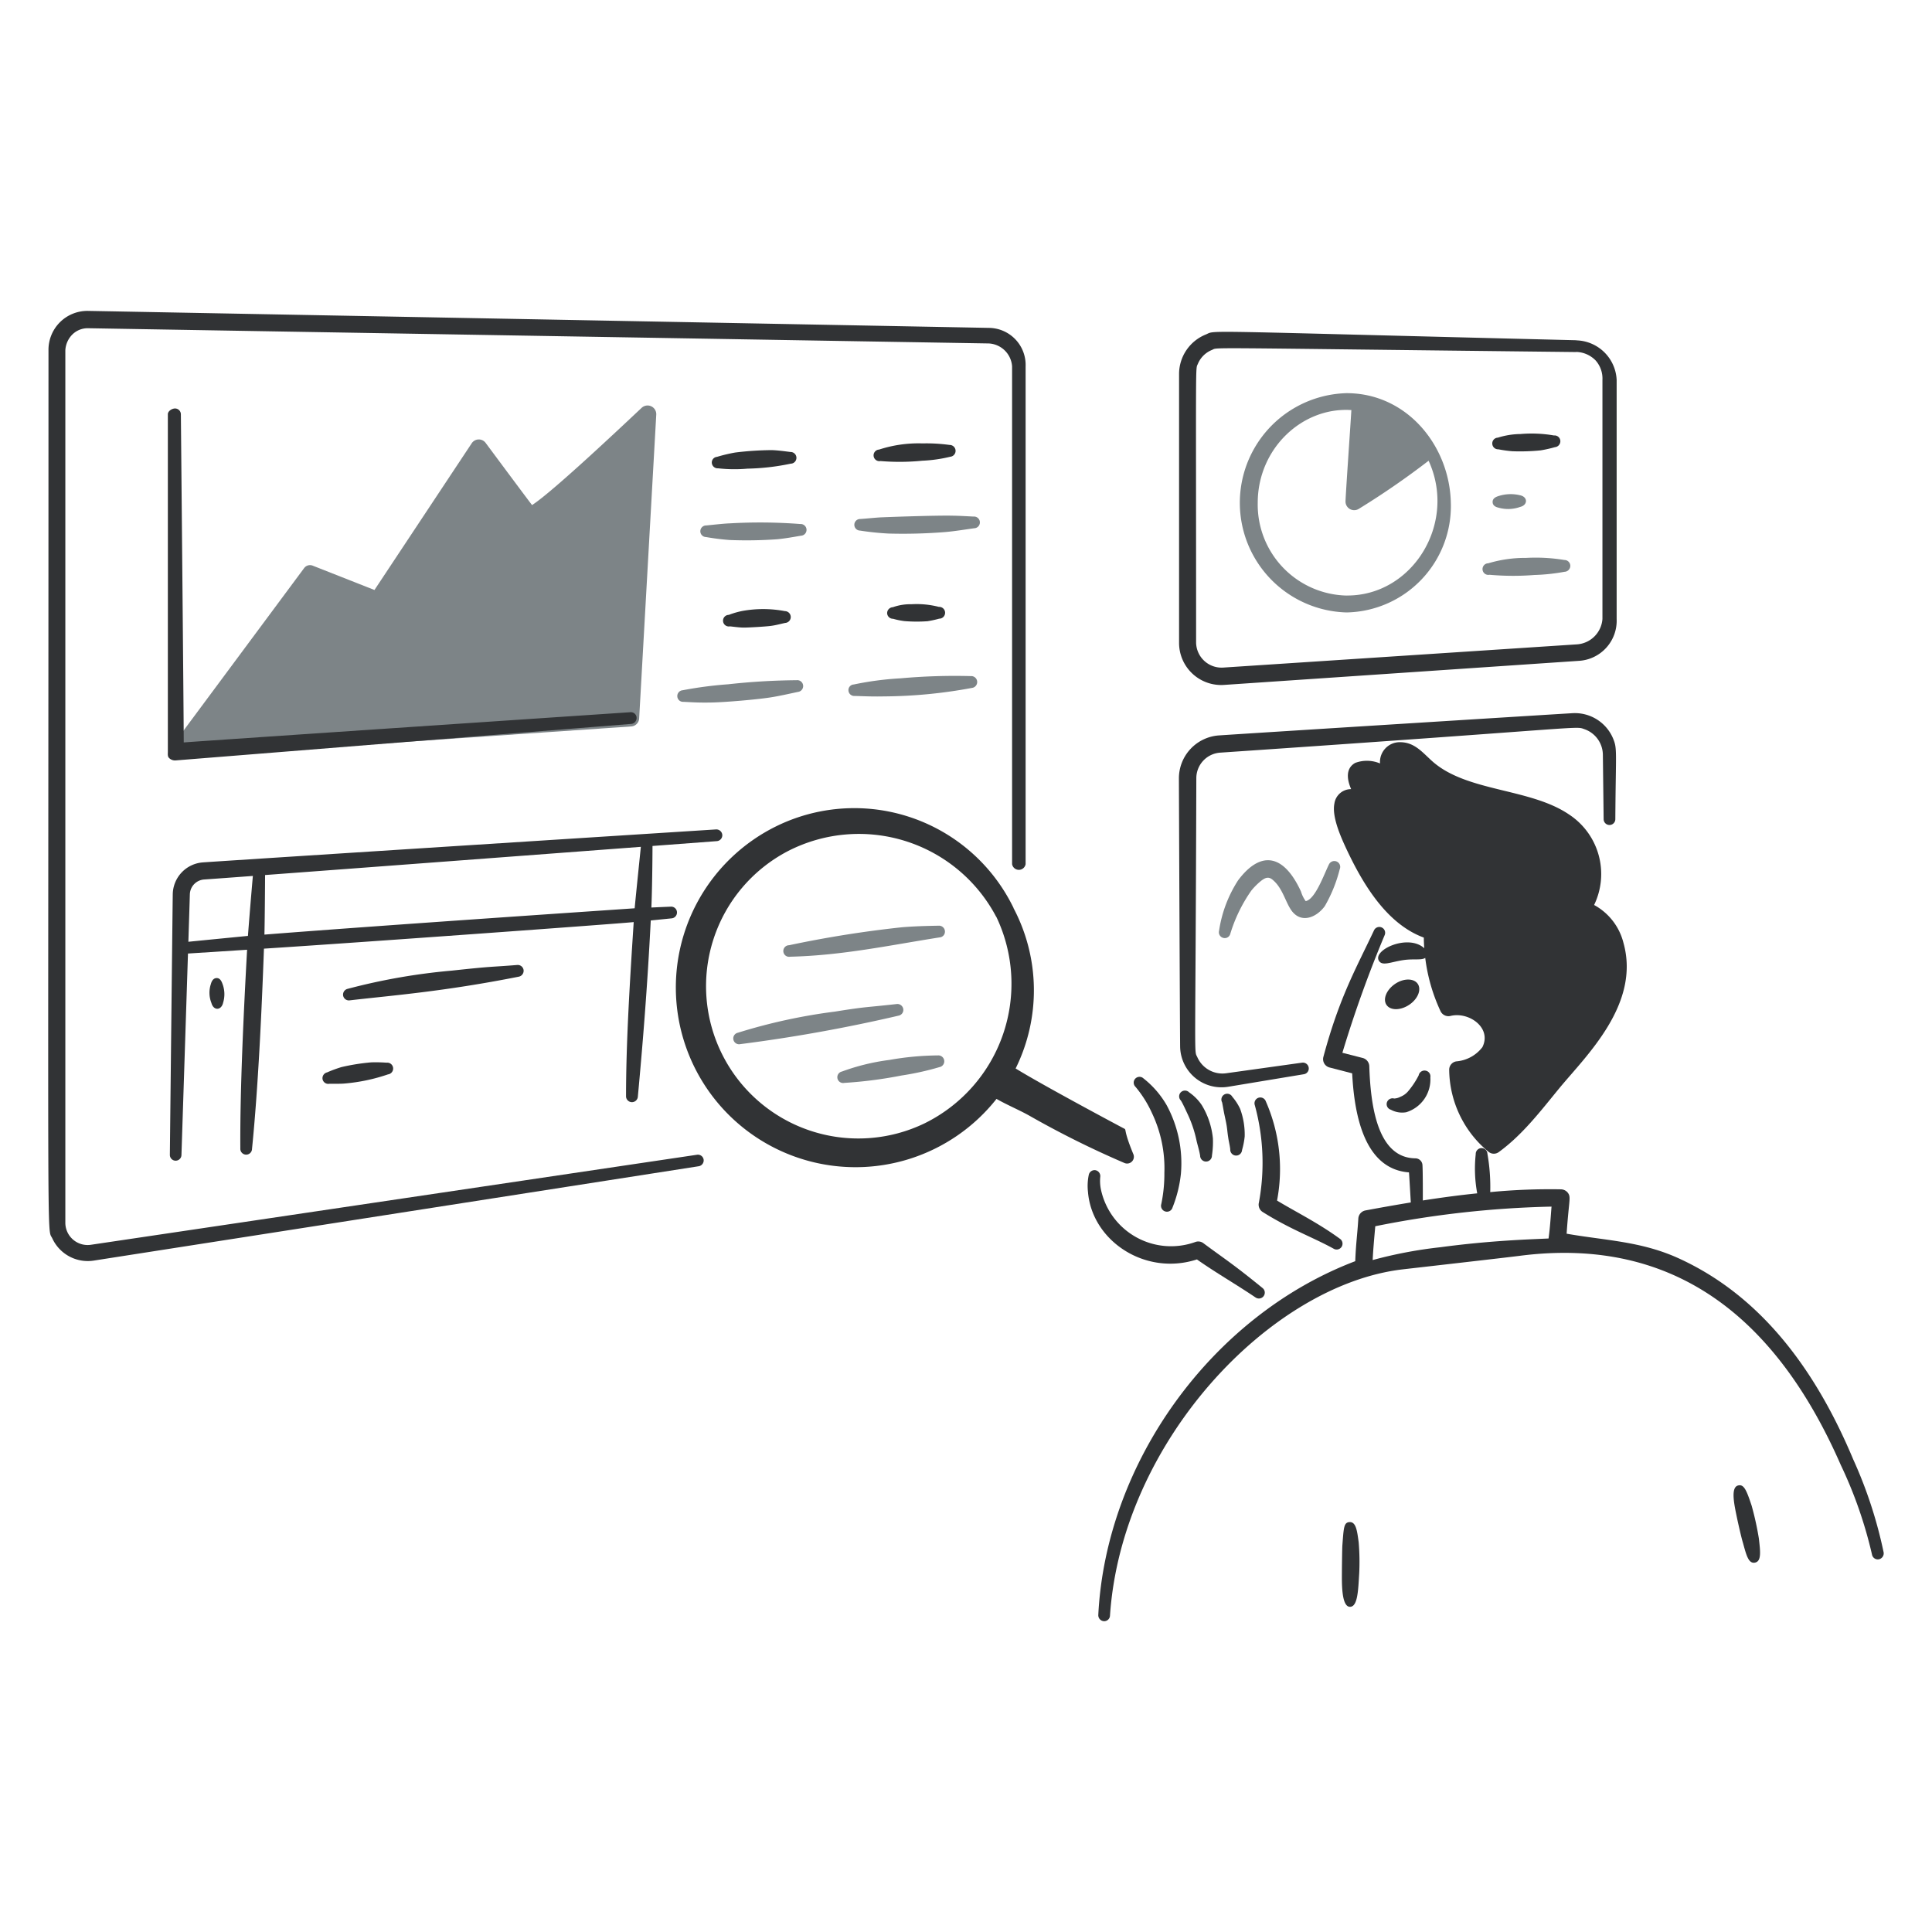 <svg xmlns="http://www.w3.org/2000/svg" viewBox="0 0 200 200"><path fill="#7d8487" d="M66.416 42.225c-1.862 1.744-9.2 8.686-11.337 10.059-.3-.365-4.8-6.428-4.8-6.428a.88.88 0 0 0-1.45.034L38.764 61.076l-6.372-2.512a.76.76 0 0 0-.913.251L17.641 77.46a.607.607 0 0 0 .525.97l47.188-3.23a.874.874 0 0 0 .811-.822l1.77-31.444a.9.9 0 0 0-1.519-.709z"/><path fill="#313335" d="M72.157 119.539 9.43 128.856a2.307 2.307 0 0 1-2.666-2.329V36.261a2.5 2.5 0 0 1 .714-1.621 2.255 2.255 0 0 1 1.644-.662c9.978.171 88.176 1.495 93.211 1.575a2.548 2.548 0 0 1 2.438 2.375v51.527a.71.71 0 0 0 1.4 0V37.928a3.835 3.835 0 0 0-3.819-3.985c-5.024-.1-83.221-1.575-93.2-1.758a4.029 4.029 0 0 0-4.133 4.076c0 96.62-.192 90.65.4 91.944a4.043 4.043 0 0 0 4.262 2.295l62.659-9.773a.612.612 0 0 0 .5-.685.6.6 0 0 0-.683-.503zm62.636-9.533-7.878 1.1a2.839 2.839 0 0 1-2.957-1.644c-.38-.867-.2 1.527-.115-28.9a2.653 2.653 0 0 1 2.467-2.648c38.4-2.61 36.7-2.787 37.7-2.432a2.833 2.833 0 0 1 1.918 2.637l.08 6.679a.6.6 0 0 0 1.21 0c.049-7.187.216-7.265-.24-8.369a4.288 4.288 0 0 0-4.2-2.6c-3.448.206-31.878 1.987-36.582 2.3a4.455 4.455 0 0 0-4.156 4.441c.012 3.848.1 24.879.126 27.733a4.284 4.284 0 0 0 4.967 4.2l7.843-1.3a.6.6 0 0 0 .5-.685.61.61 0 0 0-.683-.512zm28.395-74.784c-40.1-.986-37.238-1.058-38.363-.594a4.411 4.411 0 0 0-2.768 4.042v27.847a4.361 4.361 0 0 0 4.675 4.384l36.684-2.489a4.159 4.159 0 0 0 3.939-4.338V39.321a4.293 4.293 0 0 0-4.167-4.088zm-.012 1.21a2.913 2.913 0 0 1 2 .879 2.818 2.818 0 0 1 .708 2.01v24.753A2.839 2.839 0 0 1 163.3 66.7l-36.7 2.409a2.637 2.637 0 0 1-2.78-2.592c0-30.409-.081-28.177.189-28.863a2.655 2.655 0 0 1 1.45-1.427c.737-.29-2.159-.23 37.711.217z"/><path fill="#313335" d="M19.021 76.857c2.352-.183 46.229-3.129 46.229-3.129a.594.594 0 0 1 .65.548.615.615 0 0 1-.559.663l-47.154 3.779a.865.865 0 0 1-.673-.24c-.183-.171-.138-.411-.138-.662V42.879c0-.32.423-.594.743-.594a.607.607 0 0 1 .605.594s.297 31.466.297 33.978z"/><path fill="#7d8487" d="M135.167 93.285c1-.2 1.9-2.79 2.4-3.79a.618.618 0 0 1 .81-.309.606.606 0 0 1 .309.8 14.846 14.846 0 0 1-1.542 3.813c-.811 1.118-2.226 1.724-3.208.742-.788-.766-1.043-2.484-2.135-3.414-.449-.419-.8-.3-1.279.08a6.909 6.909 0 0 0-.982.982 15.763 15.763 0 0 0-2.18 4.476.587.587 0 0 1-.742.422.6.6 0 0 1-.423-.719 13.159 13.159 0 0 1 1.975-5.241c2.267-3.023 4.668-2.837 6.508 1.165a3.255 3.255 0 0 0 .489.993zM139.4 40.7a11.354 11.354 0 0 0 0 22.7 11.012 11.012 0 0 0 10.79-11.348c-.125-5.91-4.541-11.352-10.79-11.352zm0 20.952a9.416 9.416 0 0 1-9.2-9.6c0-5.638 4.63-9.942 9.693-9.6-.089 1.543-.55 8.074-.607 9.455a.9.9 0 0 0 1.347.788 83.387 83.387 0 0 0 7.256-5c2.979 6.493-1.689 14.012-8.489 13.952z"/><path fill="#313335" d="M74.772 86.432a.619.619 0 0 0-.651-.57S24.569 89.024 21 89.275a3.363 3.363 0 0 0-3.116 3.289c-.034 2.42-.3 26.979-.3 26.979a.6.6 0 0 0 1.2.023s.418-12.833.675-20.857l6.12-.392c-.341 6.179-.741 14.391-.7 20.557a.606.606 0 1 0 1.21.057c.641-6.388 1-14.262 1.235-20.727 10.319-.664 36.058-2.537 38.277-2.749-.407 6.255-.793 12.5-.793 18a.612.612 0 0 0 1.222.069c.505-5.44.979-11.249 1.337-18.239 1.371-.135 2.154-.217 2.154-.217a.609.609 0 0 0 .559-.65.6.6 0 0 0-.65-.56s-.725.029-2 .088c.075-1.7.112-4.662.117-6.372l6.651-.5a.611.611 0 0 0 .574-.642zM19.5 97.493c.079-2.47.137-4.314.153-4.895a1.589 1.589 0 0 1 1.485-1.553c.584-.039 2.4-.173 5.039-.368a545.666 545.666 0 0 0-.511 6.209c-.166.014-5.266.514-6.166.607zm46.2-3.468c.105 0-25.671 1.726-38.327 2.725.034-1.166.069-5.548.068-6.167 9.81-.729 28.353-2.124 38.9-2.919-.073.709-.541 5.257-.641 6.361zm8.64-45.545a15.181 15.181 0 0 0 3.037.034A23.907 23.907 0 0 0 81.853 48a.605.605 0 0 0-.023-1.21c-.64-.08-1.267-.171-1.918-.194a32.208 32.208 0 0 0-3.814.251 16.575 16.575 0 0 0-1.872.446.585.585 0 0 0-.537.65.609.609 0 0 0 .651.537zm16.813-.752a23.692 23.692 0 0 0 4.316-.035 14.811 14.811 0 0 0 2.9-.411.612.612 0 0 0-.069-1.221 17.5 17.5 0 0 0-2.8-.16 13.2 13.2 0 0 0-4.5.639.6.6 0 1 0 .148 1.188z"/><path fill="#7d8487" d="M73.085 55.594a24.493 24.493 0 0 0 2.455.308 44.231 44.231 0 0 0 4.932-.08c.822-.079 1.633-.228 2.444-.365a.606.606 0 1 0-.069-1.21 54.363 54.363 0 0 0-7.3-.069c-.663.019-2.151.194-2.432.217a.6.6 0 0 0-.034 1.2zm15.939-.669a28.786 28.786 0 0 0 2.969.308 54.588 54.588 0 0 0 5.914-.16c.993-.091 1.964-.251 2.934-.388a.606.606 0 1 0-.057-1.21c-.708-.034-1.416-.08-2.124-.091-1.863-.046-7.4.164-7.638.182-.651.046-1.3.115-1.964.16a.6.6 0 0 0-.034 1.2z"/><path fill="#313335" d="M75.572 64.842c.348.033.974.126 1.439.126s2.271-.1 2.843-.183c.49-.068.947-.194 1.427-.3a.611.611 0 0 0-.023-1.221 12.1 12.1 0 0 0-4.384-.023 8.41 8.41 0 0 0-1.428.411.6.6 0 1 0 .126 1.187z"/><path fill="#7d8487" d="M70.739 72.653c.8.036 1.515.1 2.991.068 1.451-.033 4.536-.3 5.949-.513.982-.149 1.952-.377 2.934-.583a.61.61 0 0 0-.16-1.21 69.141 69.141 0 0 0-7.079.422 40.736 40.736 0 0 0-4.7.617.6.6 0 0 0-.559.639.592.592 0 0 0 .624.56z"/><path fill="#313335" d="M92.453 64.057a7.719 7.719 0 0 0 1.176.239 15.6 15.6 0 0 0 2.386.012 10.817 10.817 0 0 0 1.21-.263.611.611 0 1 0-.034-1.221 9.209 9.209 0 0 0-2.832-.274 5.413 5.413 0 0 0-1.929.308.617.617 0 0 0-.594.616.607.607 0 0 0 .617.583z"/><path fill="#7d8487" d="M88.472 72.045c.872.02 1.734.075 3.049.046a50.99 50.99 0 0 0 9.1-.879.614.614 0 0 0-.115-1.222 62.868 62.868 0 0 0-7.273.229 32.2 32.2 0 0 0-4.852.639.578.578 0 0 0-.548.639.6.6 0 0 0 .639.548z"/><path fill="#313335" d="M21.83 101.865a2.861 2.861 0 0 0 .057 1.964c.219.818 1.031.789 1.211-.034a3.009 3.009 0 0 0-.069-1.952c-.11-.313-.274-.6-.605-.594s-.51.296-.594.616zm14.389 1.689c4.458-.518 9.652-.9 17.457-2.443a.624.624 0 0 0 .525-.7.613.613 0 0 0-.685-.514c-2.86.231-2.244.095-6.759.583a63.8 63.8 0 0 0-10.767 1.884.615.615 0 0 0-.468.707.606.606 0 0 0 .697.483zM34.1 112.19c.1 0 1.118.017 1.553-.023a18.746 18.746 0 0 0 4.51-.947.61.61 0 0 0-.149-1.211 15.007 15.007 0 0 0-1.587-.034 21.611 21.611 0 0 0-3.083.491 13.516 13.516 0 0 0-1.484.548.615.615 0 0 0-.468.708.6.6 0 0 0 .708.468z"/><path fill="#7d8487" d="M81.81 99.038c5.351-.128 10.172-1.163 15.459-2a.594.594 0 0 0 .549-.65.611.611 0 0 0-.651-.56c-1.268.023-2.523.057-3.779.16a115.5 115.5 0 0 0-11.7 1.861.6.6 0 1 0 .125 1.187zm-5.168 9.049a162.91 162.91 0 0 0 16.372-2.946.606.606 0 0 0 .491-.7.618.618 0 0 0-.708-.5c-3.419.383-2.967.237-6.348.777a58.628 58.628 0 0 0-10.07 2.192.6.6 0 0 0 .263 1.177zm10.765 4.013a45.164 45.164 0 0 0 5.926-.765 29.068 29.068 0 0 0 3.916-.867.612.612 0 0 0-.171-1.211 29.954 29.954 0 0 0-5.012.468 22.358 22.358 0 0 0-4.91 1.2.6.6 0 0 0 .251 1.176z"/><path fill="#313335" d="M155.109 46.512a12.764 12.764 0 0 0 1.45.2 21.246 21.246 0 0 0 2.934-.091 13.328 13.328 0 0 0 1.473-.331.615.615 0 0 0 .559-.663.6.6 0 0 0-.662-.548 13.462 13.462 0 0 0-3.471-.148 8.059 8.059 0 0 0-2.34.377.592.592 0 0 0-.571.628.6.6 0 0 0 .628.576z"/><path fill="#7d8487" d="M155.132 52.555a3.681 3.681 0 0 0 2.238-.08c.8-.193.805-1.047-.035-1.21a4.1 4.1 0 0 0-2.249.1c-.317.1-.582.274-.571.617s.293.502.617.573zm-.938 6.945a27.685 27.685 0 0 0 4.647.022 20.279 20.279 0 0 0 3.117-.331.62.62 0 0 0 .6-.628.608.608 0 0 0-.616-.593 18.118 18.118 0 0 0-3.939-.217 13.308 13.308 0 0 0-3.939.559.6.6 0 1 0 .125 1.188z"/><path fill="#313335" d="M143.982 114.877a2.43 2.43 0 0 0 1.586.262 3.545 3.545 0 0 0 2.5-3.608.6.6 0 0 0-.5-.7.618.618 0 0 0-.708.491 8.4 8.4 0 0 1-1.12 1.678 2 2 0 0 1-.765.537 1.53 1.53 0 0 1-.651.182.617.617 0 0 0-.754.411.6.6 0 0 0 .412.747zm2.786-13.023c.4.6 0 1.575-.9 2.169s-1.941.594-2.34 0 0-1.564.89-2.169 1.953-.596 2.35 0zm-29.222 10.653a11.772 11.772 0 0 1 1.7 2.706 13.276 13.276 0 0 1 1.29 6.189 15.33 15.33 0 0 1-.32 3.242.61.61 0 0 0 .411.765.6.6 0 0 0 .754-.411 13.172 13.172 0 0 0 .868-3.505 12.627 12.627 0 0 0-1.473-7.079 9.611 9.611 0 0 0-2.4-2.774.6.6 0 0 0-.83.867zm4.693 1.412c.2.3.612 1.222.674 1.347a12.459 12.459 0 0 1 .959 2.843c.126.525.286 1.027.365 1.53a.611.611 0 0 0 1.222-.012 9.235 9.235 0 0 0 .1-1.781 8.2 8.2 0 0 0-1.153-3.448 4.937 4.937 0 0 0-1.3-1.313.61.61 0 0 0-.856-.023.6.6 0 0 0-.011.857zm4.27.189c.038.141.183 1.011.229 1.21.08.389.171.777.239 1.176s.092.811.16 1.211c.057.445.172.845.217 1.267a.612.612 0 0 0 1.222.08 8.055 8.055 0 0 0 .274-1.4 7.716 7.716 0 0 0-.468-2.855 5.4 5.4 0 0 0-.811-1.256.6.6 0 0 0-1.062.571zm5.691 10.174c1.826 1.112 4.262 2.312 6.5 3.951a.608.608 0 0 1-.651 1.027c-2.152-1.187-4.418-1.966-7.33-3.79a.893.893 0 0 1-.4-.971 22.573 22.573 0 0 0-.422-10.093.6.6 0 1 1 1.142-.388 17.4 17.4 0 0 1 1.161 10.264zm-8.294 6.094c-5.385 1.747-10.876-1.944-11.28-7a5.526 5.526 0 0 1 .08-1.736.614.614 0 0 1 .7-.5.622.622 0 0 1 .491.7 4.348 4.348 0 0 0 .08 1.336 7.421 7.421 0 0 0 9.751 5.4.88.88 0 0 1 .822.1c2.178 1.622 3.042 2.127 6.131 4.647a.605.605 0 0 1 .125.857.611.611 0 0 1-.844.125c-2.019-1.365-4.083-2.539-6.056-3.929zm-6.573-10.876c-1.2-2.9-.587-2.473-1.073-2.728-.606-.319-8.374-4.464-11.122-6.164A18.243 18.243 0 0 0 104.916 94h.011A18.322 18.322 0 0 0 80.3 85.563a18.6 18.6 0 1 0 22.858 28.194c1.139.653 2.387 1.161 3.477 1.781a97.478 97.478 0 0 0 9.762 4.852.7.7 0 0 0 .936-.89zm-21.574-3.235A15.768 15.768 0 0 1 81.579 88.1a16.063 16.063 0 0 1 21.544 6.8h.012a16.1 16.1 0 0 1-7.376 21.364z"/><path fill="#313335" d="M168.059 97.6a6.171 6.171 0 0 0-3.037-3.916 7.368 7.368 0 0 0-2.569-9.351c-4.039-2.77-10.6-2.33-14.18-5.526-1.02-.91-1.832-1.975-3.334-1.975a2.045 2.045 0 0 0-2.078 2.2 3.48 3.48 0 0 0-2.569-.058c-1.208.677-.675 2.138-.422 2.718a1.737 1.737 0 0 0-1.735 1.5c-.265 1.323.617 3.337 1.187 4.568 1.738 3.732 4.21 7.879 8.072 9.3 0 .363.019.729.046 1.1-1.651-1.51-5.314.151-4.71 1.273.348.621 1.221.149 2.557-.046 1.064-.155 1.862.04 2.253-.225a18.281 18.281 0 0 0 1.589 5.527.907.907 0 0 0 1.028.48c1.908-.466 4.3 1.228 3.3 3.231a3.78 3.78 0 0 1-2.706 1.473.878.878 0 0 0-.731.9 11.133 11.133 0 0 0 4.087 8.472.857.857 0 0 0 1.039.022c2.5-1.817 4.386-4.32 6.3-6.645 2.771-3.354 8.391-8.68 6.613-15.022z"/><path fill="#313335" d="M194.991 160.69a46.026 46.026 0 0 0-3.14-9.6c-3.736-8.919-9.338-16.91-18.233-20.9-3.844-1.709-7.471-1.776-11.441-2.478.246-3.668.5-3.777.08-4.293a.948.948 0 0 0-.662-.3 64.5 64.5 0 0 0-7.327.288 19.8 19.8 0 0 0-.291-3.972.605.605 0 1 0-1.21.046 13.936 13.936 0 0 0 .154 4.053c-1.577.161-3.359.384-5.631.738 0-.315.01-2.984-.039-3.689a.738.738 0 0 0-.742-.673c-3.969-.054-4.629-5.58-4.761-9.545a.911.911 0 0 0-.685-.845l-2.1-.536a124.232 124.232 0 0 1 4.373-12.172.6.6 0 1 0-1.1-.5c-1.817 3.873-3.567 6.858-5.24 13.1a.891.891 0 0 0 .662 1.1l2.318.6c.231 4.524 1.347 9.916 5.88 10.253.03.312.14 2.255.189 3.111a231.55 231.55 0 0 0-4.7.829.91.91 0 0 0-.731.833c-.093 1.58-.25 2.564-.319 4.419-14.843 5.639-25.808 20.831-26.6 36.627a.618.618 0 0 0 .571.639.6.6 0 0 0 .639-.57c1.211-18.017 16.608-34.245 30.3-35.849.856-.1 10.846-1.234 12.136-1.405 16.288-2.088 26.711 6.787 33.217 21.657a45.013 45.013 0 0 1 3.231 9.271.61.61 0 0 0 .708.491.627.627 0 0 0 .494-.728zm-45.867-31.579a45.6 45.6 0 0 0-7.025 1.329c.047-1.1.2-2.69.269-3.5a103.122 103.122 0 0 1 18.245-2.032c-.085 1.058-.143 2.089-.306 3.3-1.85.092-5.885.192-11.183.903z"/><path fill="#313335" d="M138.96 160c-.022.338-.046 2.357-.046 2.694 0 .986-.088 3.642.834 3.642.813 0 .85-1.742.959-3.493a24.364 24.364 0 0 0-.057-3.186c-.164-1.232-.283-2.134-.959-2.089-.576.044-.591.556-.731 2.432zm40.881-2.733c.1.464.435 1.963.582 2.42.346 1.251.565 2.194 1.233 2.078.709-.122.575-1.146.423-2.489a30.89 30.89 0 0 0-.754-3.425c-.517-1.553-.788-2.226-1.381-2.078-.852.183-.383 2.127-.103 3.494z"/></svg>